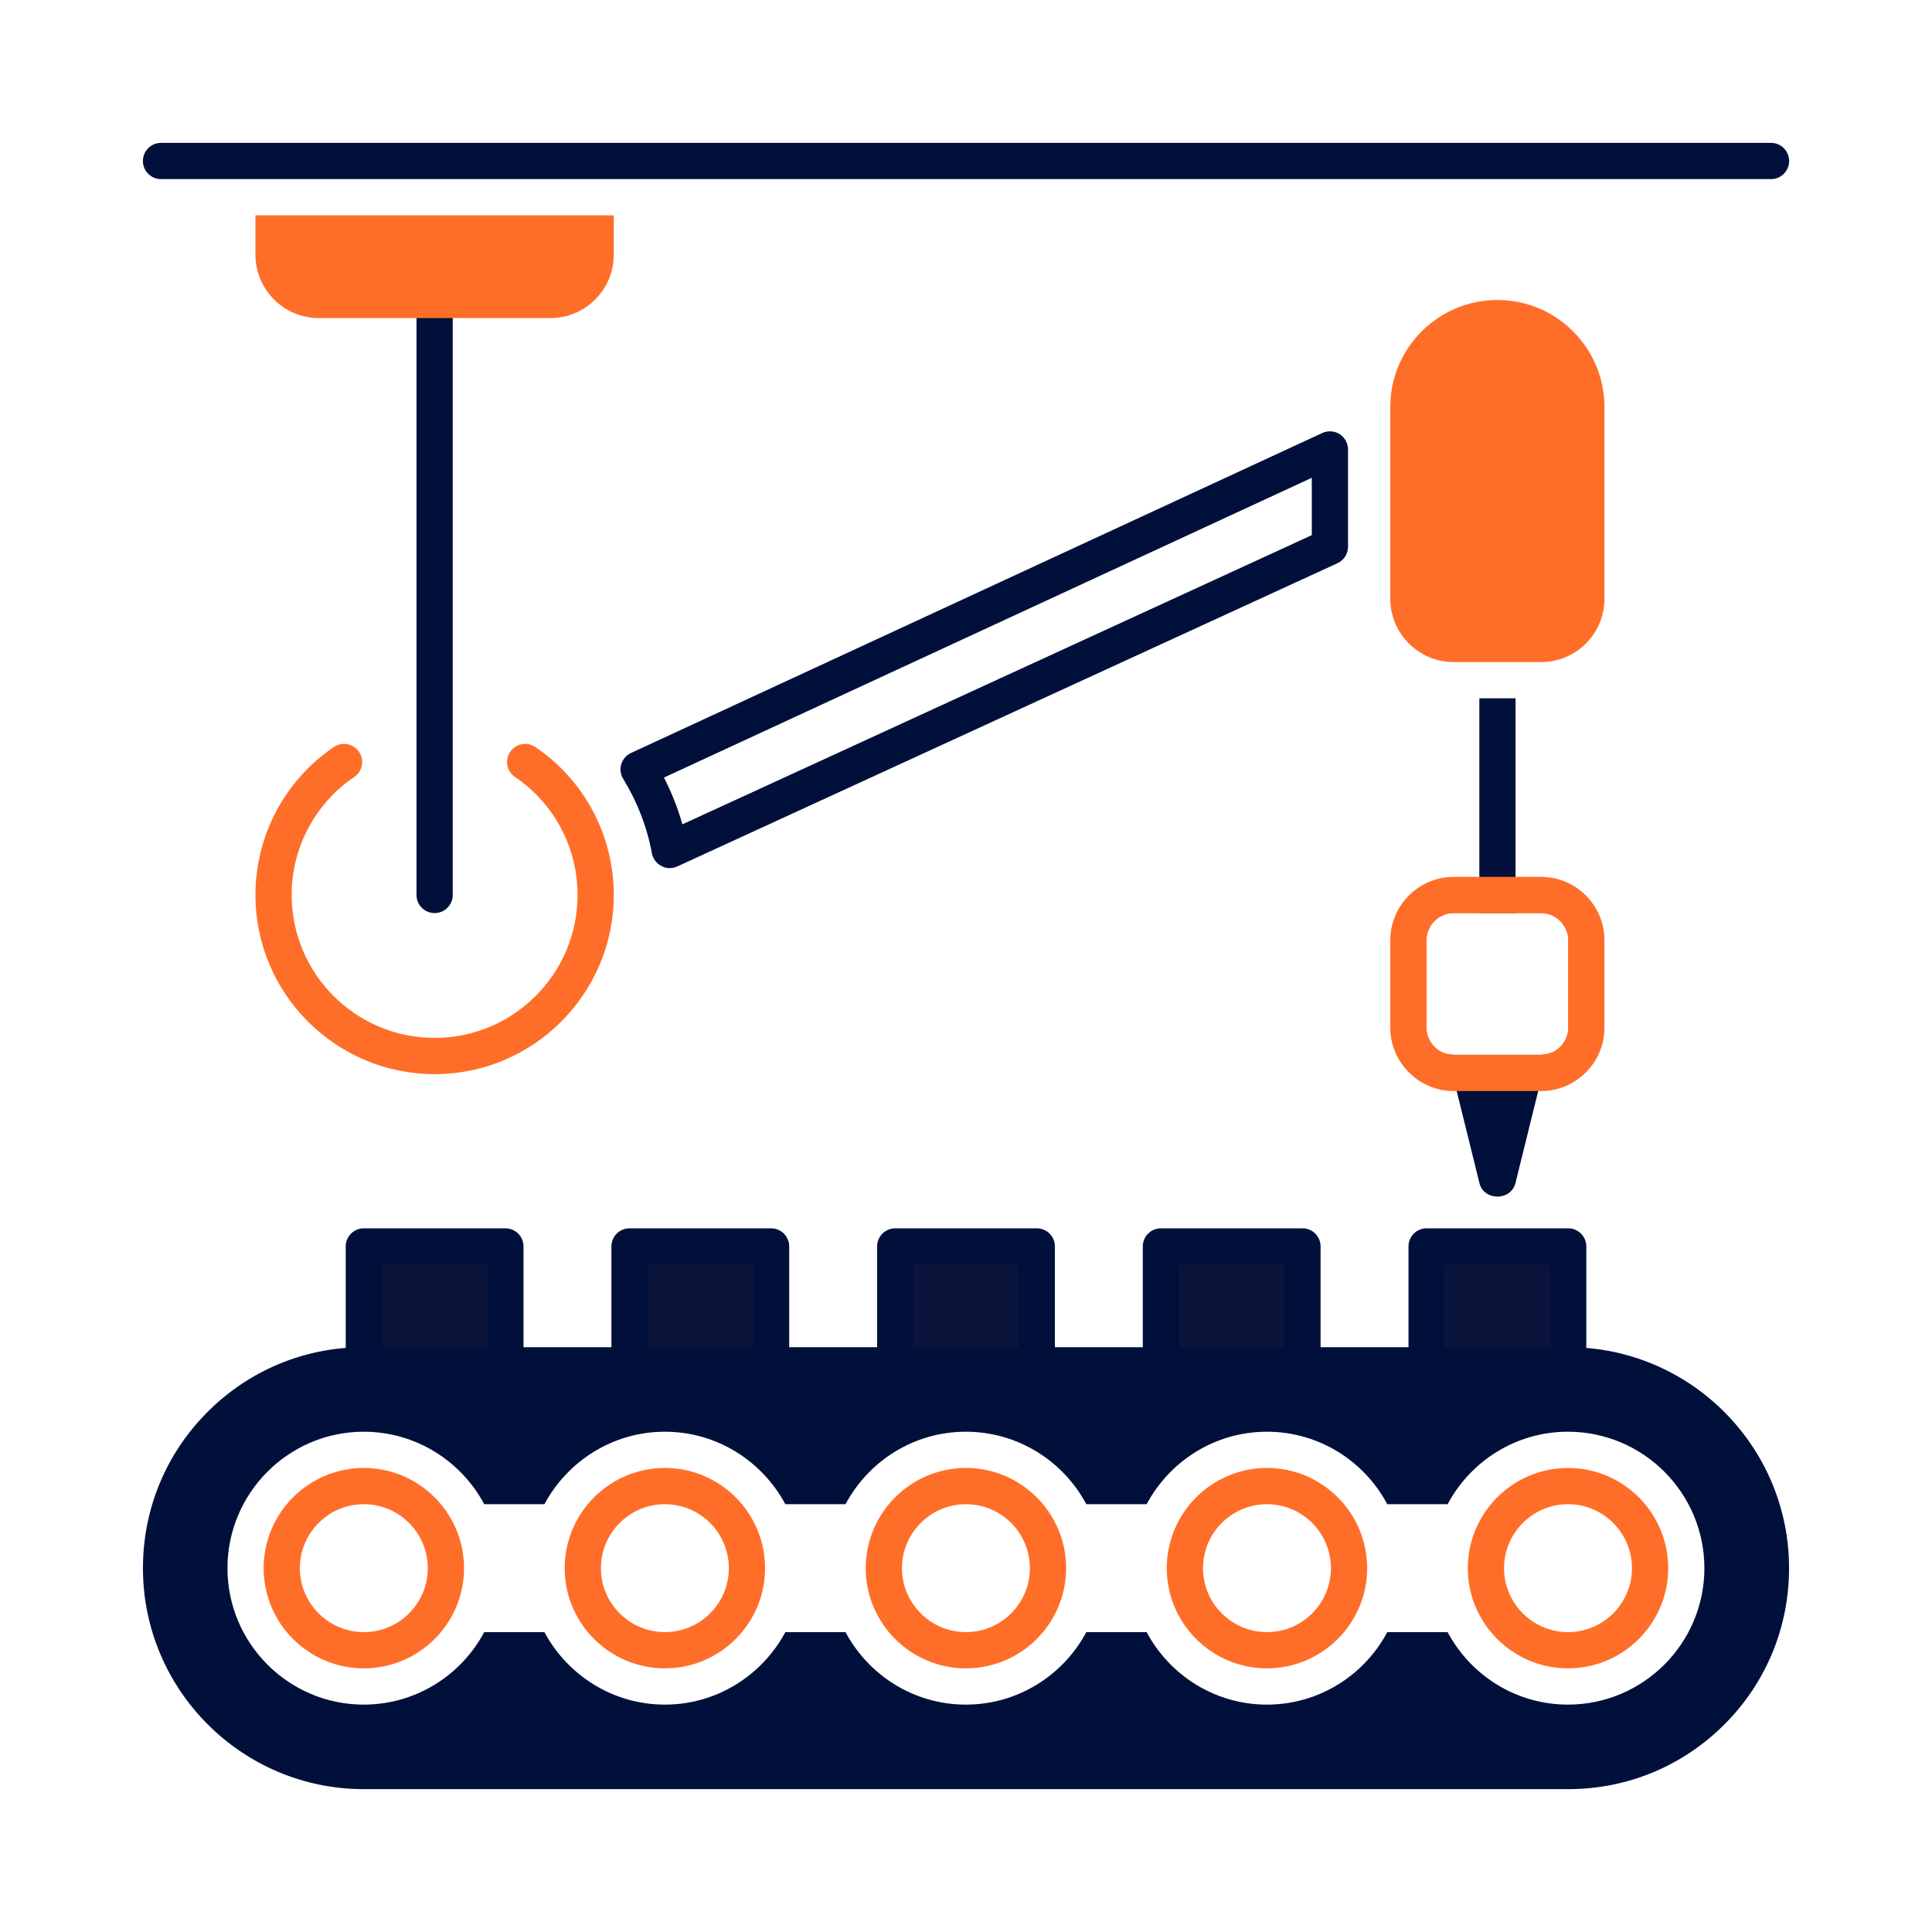 <svg xmlns="http://www.w3.org/2000/svg" id="Icons" viewBox="0 0 128 128"><defs><style>.cls-1 { fill: #0b143b; } .cls-1, .cls-2, .cls-3 { stroke-width: 0px; } .cls-2 { fill: #00103b; } .cls-3 { fill: #ff6e28; }</style></defs><rect class="cls-2" x="98.01" y="46.265" width="2.4" height="14.23"/><g><rect class="cls-1" x="24.105" y="82.578" width="9.379" height="7.878"/><path class="cls-2" d="M33.484 91.657h-9.379c-.663.0-1.2-.537-1.2-1.2v-7.878c0-.663.538-1.2 1.2-1.2h9.379c.663.0 1.2.537 1.2 1.2v7.878c0 .663-.538 1.2-1.2 1.2zm-8.179-2.4h6.979v-5.478h-6.979v5.478z"/></g><g><rect class="cls-1" x="41.708" y="82.578" width="9.379" height="7.878"/><path class="cls-2" d="M51.087 91.657h-9.379c-.663.0-1.2-.537-1.2-1.2v-7.878c0-.663.538-1.2 1.2-1.2h9.379c.663.0 1.2.537 1.2 1.2v7.878c0 .663-.538 1.2-1.2 1.2zm-8.179-2.4h6.979v-5.478h-6.979v5.478z"/></g><g><rect class="cls-1" x="59.311" y="82.578" width="9.379" height="7.878"/><path class="cls-2" d="M68.69 91.657h-9.379c-.663.0-1.2-.537-1.2-1.2v-7.878c0-.663.538-1.2 1.2-1.2h9.379c.663.0 1.2.537 1.2 1.2v7.878c0 .663-.537 1.2-1.2 1.2zm-8.179-2.4h6.979v-5.478h-6.979v5.478z"/></g><g><rect class="cls-1" x="76.914" y="82.578" width="9.379" height="7.878"/><path class="cls-2" d="M86.292 91.657h-9.378c-.663.0-1.2-.537-1.2-1.2v-7.878c0-.663.537-1.2 1.2-1.2h9.378c.663.0 1.2.537 1.2 1.2v7.878c0 .663-.537 1.2-1.2 1.2zm-8.178-2.4h6.978v-5.478h-6.978v5.478z"/></g><g><rect class="cls-1" x="94.517" y="82.578" width="9.379" height="7.878"/><path class="cls-2" d="M103.896 91.657h-9.379c-.663.0-1.2-.537-1.2-1.2v-7.878c0-.663.537-1.2 1.2-1.2h9.379c.663.0 1.2.537 1.2 1.2v7.878c0 .663-.537 1.2-1.2 1.2zm-8.179-2.4h6.979v-5.478h-6.979v5.478z"/></g><path class="cls-2" d="M88.76 28.765c-.35-.22-.78-.25-1.15-.08l-45.8 21.2c-.31.14-.55.42-.65.74-.1.33-.05.69.13.98.94 1.54 1.58 3.19 1.9 4.93.07.36.3.67.63.84.17.1.36.14.55.14.17.0.34-.04.5-.11l43.74-20.09c.43-.2.7-.62.7-1.09v-6.45c0-.41-.21-.79-.55-1.01zm-1.85 6.69-41.7 19.16c-.3-1.07-.71-2.1-1.22-3.1l42.92-19.86v3.8z"/><path class="cls-2" d="M28.794 60.494c-.663.0-1.2-.537-1.2-1.2V17.67c0-.663.538-1.2 1.2-1.2s1.2.537 1.2 1.2v41.624c0 .663-.538 1.2-1.2 1.2z"/><path class="cls-2" d="M117.333 11.866H10.667c-.663.0-1.2-.537-1.2-1.2s.538-1.2 1.2-1.2h106.667c.663.0 1.2.537 1.2 1.2s-.537 1.2-1.2 1.2z"/><path class="cls-2" d="M103.9 89.255H24.1c-3.91.0-7.58 1.52-10.35 4.29-2.76 2.76-4.28 6.44-4.28 10.35.0 8.07 6.56 14.64 14.63 14.64h79.8c3.91.0 7.58-1.52 10.35-4.29 2.76-2.76 4.28-6.44 4.28-10.35.0-8.07-6.56-14.64-14.63-14.64zM103.88 112.935c-3.45.0-6.45-1.95-7.97-4.8h-4c-1.52 2.85-4.52 4.8-7.97 4.8s-6.45-1.95-7.97-4.8h-4c-1.52 2.85-4.53 4.8-7.98 4.8s-6.45-1.95-7.97-4.8h-3.99c-1.53 2.85-4.53 4.8-7.98 4.8s-6.45-1.95-7.98-4.8h-3.99c-1.52 2.85-4.53 4.8-7.98 4.8-4.98.0-9.03-4.06-9.03-9.04s4.05-9.04 9.03-9.04c3.45.0 6.46 1.95 7.98 4.8h3.99c1.53-2.85 4.53-4.8 7.98-4.8s6.45 1.95 7.98 4.8h3.99c1.52-2.85 4.52-4.8 7.97-4.8s6.46 1.95 7.98 4.8h4c1.52-2.85 4.52-4.8 7.97-4.8s6.45 1.95 7.97 4.8h4c1.52-2.85 4.52-4.8 7.97-4.8 4.99.0 9.04 4.06 9.04 9.04s-4.05 9.04-9.04 9.04z"/><path class="cls-2" d="M102.51 69.825l-.3 1.25-.3 1.21-1.5 6.07c-.29 1.24-2.13 1.22-2.4.0l-1.5-6.07-.3-1.21-.31-1.24c.13.03.27.05.41.05h5.79c.14.0.28-.02.41-.06z"/><path class="cls-3" d="M24.105 110.533c-3.66.0-6.638-2.978-6.638-6.638s2.978-6.639 6.638-6.639 6.638 2.979 6.638 6.639-2.978 6.638-6.638 6.638zm0-10.876c-2.337.0-4.238 1.901-4.238 4.238s1.901 4.237 4.238 4.237 4.238-1.9 4.238-4.237-1.901-4.238-4.238-4.238z"/><path class="cls-3" d="M44.05 110.533c-3.66.0-6.638-2.978-6.638-6.638s2.978-6.639 6.638-6.639 6.638 2.979 6.638 6.639-2.978 6.638-6.638 6.638zm0-10.876c-2.337.0-4.238 1.901-4.238 4.238s1.901 4.237 4.238 4.237 4.238-1.9 4.238-4.237-1.901-4.238-4.238-4.238z"/><path class="cls-3" d="M63.995 110.533c-3.66.0-6.638-2.978-6.638-6.638s2.978-6.639 6.638-6.639c3.661.0 6.638 2.979 6.638 6.639s-2.978 6.638-6.638 6.638zm0-10.876c-2.337.0-4.238 1.901-4.238 4.238s1.901 4.237 4.238 4.237c2.336.0 4.238-1.9 4.238-4.237s-1.901-4.238-4.238-4.238z"/><path class="cls-3" d="M83.94 110.533c-3.66.0-6.639-2.978-6.639-6.638s2.979-6.639 6.639-6.639 6.638 2.979 6.638 6.639-2.978 6.638-6.638 6.638zm0-10.876c-2.337.0-4.238 1.901-4.238 4.238s1.901 4.237 4.238 4.237 4.237-1.9 4.237-4.237-1.9-4.238-4.237-4.238z"/><path class="cls-3" d="M103.885 110.533c-3.66.0-6.639-2.978-6.639-6.638s2.979-6.639 6.639-6.639 6.638 2.979 6.638 6.639-2.978 6.638-6.638 6.638zm0-10.876c-2.337.0-4.238 1.901-4.238 4.238s1.901 4.237 4.238 4.237 4.237-1.9 4.237-4.237-1.9-4.238-4.237-4.238z"/><path class="cls-3" d="M28.794 71.165c-6.545.0-11.87-5.325-11.87-11.87.0-3.935 1.943-7.6 5.197-9.804.547-.372 1.295-.229 1.667.32s.228 1.295-.321 1.666c-2.594 1.758-4.143 4.68-4.143 7.817.0 5.222 4.248 9.47 9.47 9.47s9.47-4.248 9.47-9.47c0-3.138-1.548-6.06-4.143-7.817-.549-.371-.692-1.117-.321-1.666s1.119-.692 1.667-.32c3.254 2.204 5.197 5.869 5.197 9.804.0 6.545-5.325 11.87-11.87 11.87z"/><path class="cls-3" d="M40.664 14.265v2.61c0 2.32-1.89 4.2-4.2 4.2H21.124c-2.31.0-4.2-1.88-4.2-4.2V14.265h23.74z"/><path class="cls-3" d="M106.3 26.965v12.7c0 2.32-1.88 4.2-4.2 4.2h-5.79c-2.31.0-4.2-1.88-4.2-4.2V26.965c0-3.91 3.18-7.09 7.1-7.09 3.91.0 7.09 3.18 7.09 7.09z"/><g><path class="cls-3" d="M102.1 59.295h-5.79c-1.65.0-3 1.34-3 3v5.79c0 1.62 1.3 2.95 2.9 2.99.03.01.07.01.1.01h5.79c.04.0.07.0.11-.01 1.61-.05 2.89-1.38 2.89-2.99v-5.79c0-1.66-1.34-3-3-3zm1.8 8.79c0 .85-.59 1.56-1.39 1.74-.13.04-.27.06-.41.06h-5.79c-.14.0-.28-.02-.41-.05-.8-.19-1.39-.9-1.39-1.75v-5.79c0-.99.81-1.8 1.8-1.8h5.79c.99.0 1.8.81 1.8 1.8v5.79z"/><path class="cls-3" d="M102.1 58.095h-5.79c-2.31.0-4.2 1.88-4.2 4.2v5.79c0 2.31 1.89 4.2 4.2 4.2h5.79c2.31.0 4.2-1.89 4.2-4.2v-5.79c0-2.32-1.89-4.2-4.2-4.2zM96.31 69.885c-.14.0-.28-.02-.41-.05-.8-.19-1.39-.9-1.39-1.75v-5.79c0-.99.81-1.8 1.8-1.8h5.79c.99.0 1.8.81 1.8 1.8v5.79c0 .85-.59 1.56-1.39 1.74-.13.04-.27.06-.41.06h-5.79z"/></g></svg>